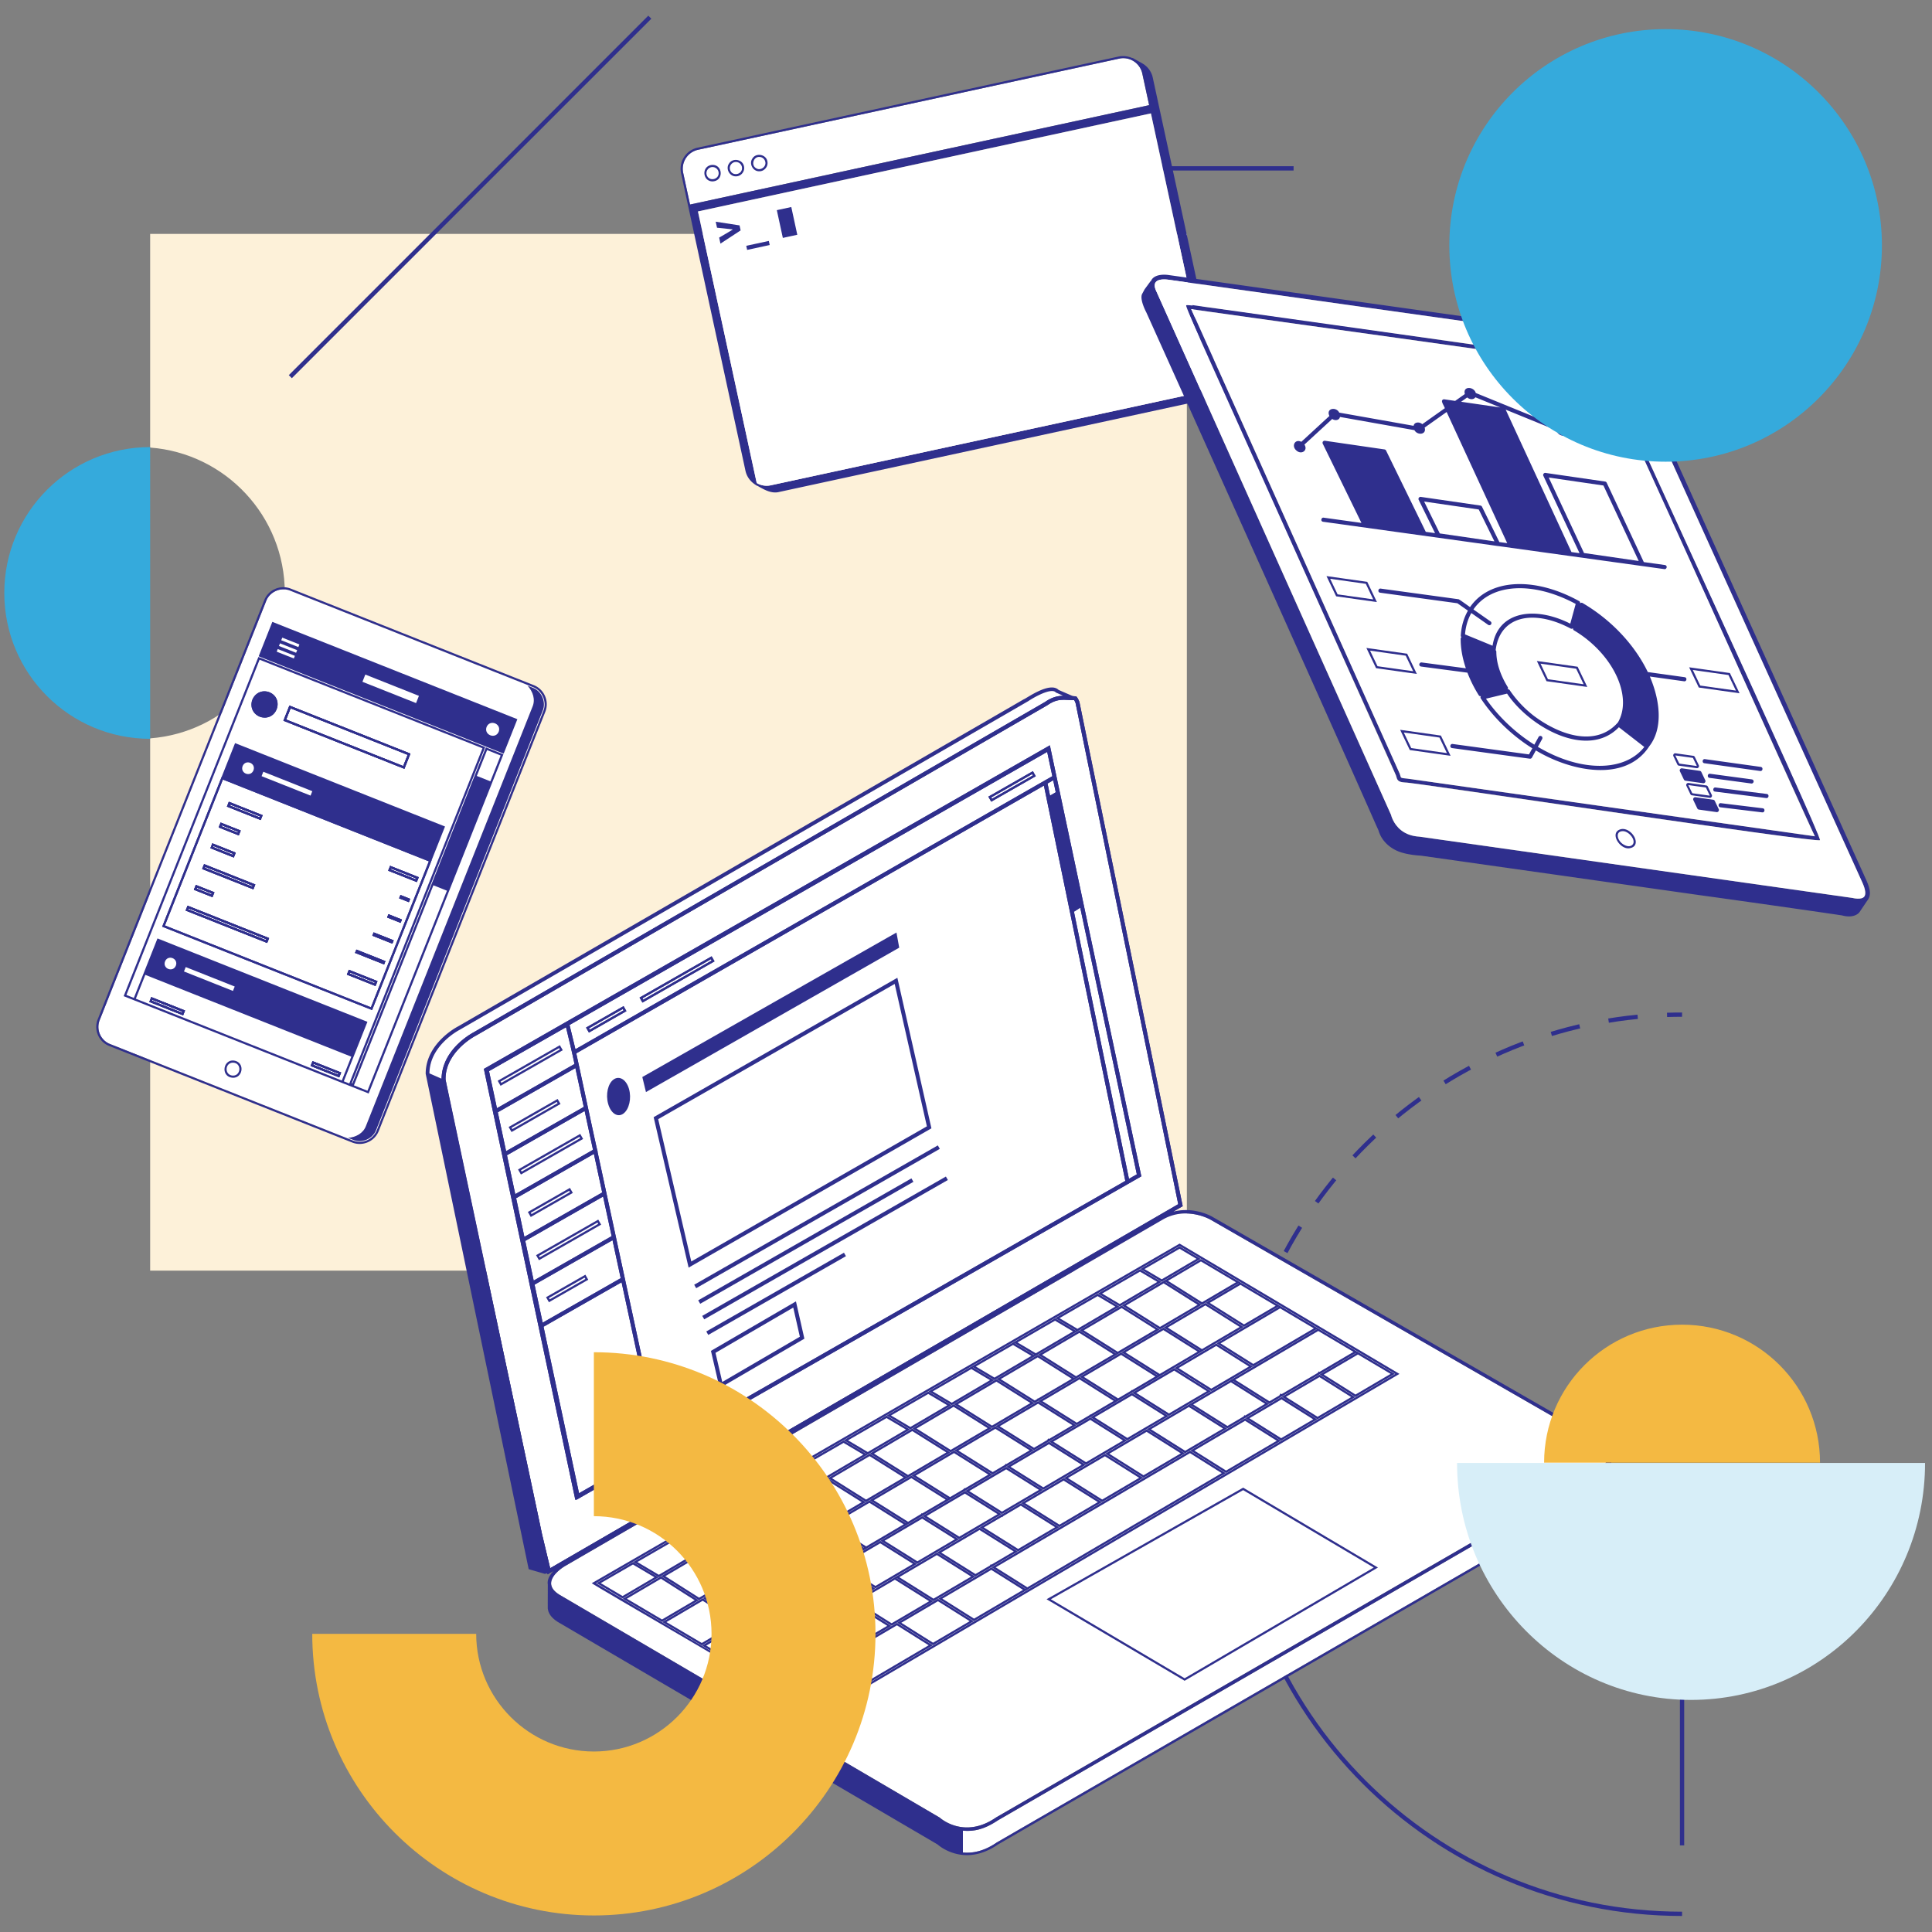 <svg width="450" height="450" xmlns="http://www.w3.org/2000/svg"><rect width="100%" height="100%" fill="#808080" stroke="none"/><g fill="none" fill-rule="evenodd"><path d="M34.975 54.482v49.764c17.54 1.338 31.36 15.982 31.36 33.865 0 17.883-13.82 32.528-31.36 33.865V295.95h241.468V54.482H34.975z" fill="#FDF1D9"/><path d="M33.975 0C15.211 0 0 15.212 0 33.976s15.212 33.975 33.976 33.975V0z" fill="#35AADC" mask="url(#lpbtgndblyllwb)" transform="translate(1 104.135)"/><g stroke="#2F2F8D"><path d="M391.784 236.329c-1.171 0-2.338.02-3.5.057"/><path d="M381.449 236.832c-50.711 4.969-90.811 46.114-94.15 97.287" stroke-dasharray="6.847,6.847"/><path d="M287.132 337.538a107.04 107.04 0 0 0-.058 3.5"/></g><path d="M391.784 445.768c-57.83 0-104.71-46.88-104.71-104.709M67.622 87.734 151.355 4m240.429 363.667v62.167M254.494 39.217h46.807" stroke="#2F2F8D"/><path d="m130.36 371.481 88.51 51.87c.076.07 5.654 5.16 13.156-.043l138.988-80.366c2.443-1.146 6.48-4.098-.03-7.666l-89.06-51.21c-.037-.023-2.494-1.43-5.758-1.43-1.647 0-3.498.358-5.35 1.43l-139.085 80.62c-.14.081-3.33 1.943-3.39 4.03-.025.97.654 1.901 2.018 2.765M250.54 163.846s-.09-.374-.347-.763c-2.521-.018-3.715-.546-6.241 1.175l-133.186 77.006c-.124-.02-7.162 3.812-6.971 10.253l22.45 105.826 1.9 7.925 146.288-84.795-23.893-116.627z" fill="#FFF"/><path d="M374.75 345.171h.043v-4.236c-1.053 1.675-3.313 2.67-3.412 2.71l-138.922 80.329c-3.115 2.077-5.494 2.659-8.182 2.422v5.092c2.18.207 4.878-.252 7.892-2.34l138.97-80.356c.035-.014 3.327-1.452 3.612-3.62M243.427 163.494c1.64-1.195 3.102-1.403 4.217-1.428-.414-.181-1.3-.613-1.729-.783-.856-1.058-4.316.637-6.433 2.034l-132.412 76.54c-.297.155-6.99 3.684-7.047 10.156l2.816 1.24c.137-7.041 7.401-10.762 7.476-10.8l133.112-76.96z" fill="#FFF"/><path fill="#2F2F8D" d="m209.445 220.73-.641-3.525-59.197 33.656.851 3.504zm-56.139 39.945 7.706 33.151 54.878-31.482-7.502-33.17-55.082 31.501zm7.085 34.575-8.144-35.039c.081-.044 56.656-32.4 56.77-32.465l.073.33 7.856 34.732-56.555 32.442zm1.763 4.793-.464-.804c.102-.055 56.599-32.37 56.748-32.454l.463.805-56.747 32.453m-45.551-48.128.176.308 13.621-7.79-.176-.308-13.62 7.79zm-.01.989-.673-1.175 14.49-8.286.672 1.175-14.489 8.286zm114.293-67.164.176.309 9.511-5.44-.176-.307-9.51 5.439zm-.01.99-.672-1.175 10.378-5.935.672 1.175-10.378 5.935zm-111.724 75.954.176.307 10.55-6.034-.176-.307-10.55 6.034zm-.01.988-.673-1.174 11.418-6.53.673 1.175-11.418 6.53zm2.199 8.907.177.308 13.62-7.79-.175-.307-13.621 7.789zm-.01.989-.672-1.175 14.49-8.285.672 1.175-14.49 8.285zm2.301 8.906.174.308 8.937-5.112-.174-.307-8.937 5.111zm-.011.99-.672-1.176 9.805-5.607.672 1.175-9.805 5.607zm1.923 9.076.176.307 13.619-7.79-.176-.306-13.62 7.789zm-.01.988-.673-1.174 14.488-8.285.673 1.174-14.488 8.285zm2.335 8.799.175.308 8.296-4.745-.176-.307-8.295 4.744zm-.011.989-.672-1.175 9.163-5.24.673 1.175-9.164 5.24zm35.236.355-.464-.803c.132-.072 49.489-28.303 49.659-28.4l.463.804-49.659 28.4m.939 3.628-.465-.805c.103-.055 56.602-32.368 56.75-32.452l.463.803-56.748 32.454m.939 3.628-.465-.804.22-.124 31.851-18.217.463.804-.217.124zm1.683 4.17 1.578 6.79 18.072-10.542-1.536-6.79-18.114 10.542zm.959 8.224-2.018-8.68 19.798-11.524 1.965 8.687c-.227.132-19.53 11.393-19.745 11.517zm-21.101-69.674c-.617-2.165-2.212-3.167-3.562-2.239-1.349.928-1.927 3.49-1.292 5.718.637 2.231 2.231 3.233 3.562 2.24 1.331-.994 1.91-3.555 1.292-5.719m-9.33-14.123.175.308 7.877-4.504-.175-.308-7.877 4.504zm-.01.989-.673-1.175 8.746-5 .671 1.175-8.745 5zm12.471-7.98.176.308 15.932-9.113-.175-.307-15.933 9.112zm-.01.989-.673-1.175 16.801-9.608.673 1.175-16.8 9.608z"/><path d="M247.825 162.992c-1.058.006-2.356.16-3.873 1.267l-133.187 77.005c-.083.042-6.976 3.584-7.007 10.103-.124.166 22.572 105.806 22.486 105.977l1.902 7.924 146.286-84.795-23.892-116.627s-.09-.374-.347-.762c-1.141-.07-1.46-.034-2.368-.092zm-120.29 203.702-.59-2.454-1.606-6.697-22.502-106.081c-.006-7.177 7.402-10.97 7.477-11.008l133.114-76.96c2.876-1.948 4.454-1.382 7.255-1.292.522.555.784 1.462.764 1.457.002 0 24.028 117.28 24.028 117.28l-3.165 1.835-144.775 83.92z" fill="#2F2F8D"/><path d="m243.993 182.494.583 2.829 1.329-.786-.594-2.798-1.318.755zm.8 3.782a8812.172 8812.172 0 0 0 5.15 25.112l1.462-.94-5.293-24.937-1.318.765zm-112.136 52.456 1.37 5.658 111.083-63.604-1.201-5.657-111.252 63.603zm-18.754 10.75 1.844 8.642 18.065-10.298c-.403-2.035-1.471-6.518-1.981-8.565l-17.928 10.22zm2.046 9.593 1.932 9.057 18.088-10.311-1.952-9.047-18.068 10.3zm134.193-46.72 12.813 62.217 1.836-1.05-13.18-62.103-1.47.936zm-132.06 56.728 1.932 9.057 18.11-10.324-1.95-9.047-18.091 10.314zm2.136 10.007 1.918 8.993 18.13-10.335-1.936-8.983-18.112 10.325zm2.12 9.944 1.969 9.235 18.154-10.347-1.99-9.226-18.133 10.338zm2.172 10.187 1.888 8.853 18.175-10.361-1.907-8.843-18.156 10.35zm14.656-30.976 14.805 68.634 108.138-61.822-18.961-92.08-108.923 62.368 4.89 22.672.104.18-.053.048zm-12.566 40.78 8.269 38.775 18.257-10.438-8.348-38.7-18.178 10.363zm7.41 40.333-.194-.907-21.113-99.483c.212-.124 131.53-75.195 131.83-75.368l.66 3.12 20.645 97.27c-.2.119-111.37 63.672-111.662 63.84l.018.089-19.946 11.42-.022-.105-.216.124zm126.329-34.514-7.921-4.982 8.825-5.185 7.92 4.982-8.824 5.185zm-9.701 5.7-7.92-4.983 8.685-5.103 7.92 4.983-8.685 5.102zm-8.83 5.187-.094-.053-.103.17-.598.35-7.928-4.978 8.617-5.063 7.92 4.983-7.813 4.591zm19.445-21.64-9.798 5.757 8.514 5.354-.024.038-8.404-5.287-.128-.08-9.658 5.674 8.523 5.361-.024.038-8.414-5.293-.128-.08-9.59 5.633 8.754 5.496.129.08 8.807-5.173 10.475-6.155h-.001l9.84-5.78-8.745-5.502-.128-.08zm-68.478 40.812 7.934 4.975-8.744 5.137-7.933-4.974 8.743-5.138zm8.897 4.988-8.888-5.572-9.715 5.708 8.888 5.572 9.715-5.708zm-27.494 5.939 8.838-5.193 7.933 4.974-8.793 5.167-7.978-4.948zm-1.374 10.442-7.877-5.006 8.234-4.838 7.978 4.947-8.335 4.897zm10.221-16.22-9.815 5.766 8.588 5.326-.022.038-8.608-5.338-9.2 5.404 8.825 5.61 9.314-5.471 9.806-5.762-8.888-5.572zm20.535-11.485 8.922-5.242 7.933 4.974-8.922 5.243-7.933-4.975zm-1.836 10.715-7.934-4.975 8.754-5.144 7.935 4.974-8.755 5.145zm10.767-16.541-9.895 5.812 8.535 5.352-.023.036-8.555-5.362-9.726 5.715 8.888 5.572 9.728-5.715 9.936-5.838-8.888-5.572zm9.619-5.072 7.933 4.976-8.612 5.059-7.933-4.974 8.611-5.061zm8.895 4.989-8.887-5.573-9.584 5.63 8.888 5.573 9.583-5.63zm.052-.61-7.934-4.976 8.948-5.255 7.926 4.978-8.94 5.252zm-8.897-4.988 8.76 5.491.13.08 9.91-5.821-8.882-5.579-9.918 5.829zm-26.898 38.144 7.632 4.786-8.795 5.167-7.675-4.76 8.838-5.193zm8.595 4.8-8.586-5.384-9.814 5.766 8.635 5.355 9.765-5.737zm35.439-.292-7.391-4.648 45.268-26.596 7.392 4.649-45.27 26.595zm-12.421 7.299-7.391-4.65 11.407-6.701 7.39 4.649-11.406 6.702zm4.422-12.17-.355.209 7.926 4.983-.023.038-7.945-4.997-12.378 7.274 8.343 5.249 12.38-7.275h-.001l45.929-26.982.354-.21-8.344-5.248-45.886 26.959zm10.691-17.819-8.613 5.061-7.632-4.787 8.612-5.06 7.633 4.786zm-8.75 5.564.129.081 9.584-5.63-8.459-5.305-.129-.08-9.583 5.631 8.458 5.303zm20.71-21.86 7.619 4.792-8.611 5.06-7.625-4.79 8.617-5.062zm8.582 4.806-8.444-5.31-.128-.082-9.59 5.635 8.58 5.388 9.582-5.63zm-19.528 10.894-7.632-4.786 8.946-5.255 7.626 4.788-8.94 5.253zm-8.595-4.8 8.458 5.304.129.08 9.91-5.823-8.58-5.388-9.917 5.827zm-30.497 27.768-7.633-4.786 8.743-5.138 7.633 4.786-8.743 5.138zm-8.596-4.8 8.587 5.384 9.715-5.708-8.587-5.384-9.715 5.708zm59.649-34.464 8.686-5.103 7.62 4.791-8.686 5.103-7.62-4.791zm8.823-5.608-.128-.08-9.658 5.673 8.445 5.311.128.082 9.659-5.675-8.446-5.31zm-50.117 39.138-7.633-4.785 8.755-5.145 7.632 4.786-8.754 5.144zm-8.597-4.8 8.588 5.384 9.727-5.714-8.587-5.384-9.728 5.715zm27.288-6.182-8.922 5.242-7.632-4.786 8.922-5.242 7.632 4.786zm-17.517.442 8.586 5.384 9.894-5.812-8.458-5.304-.129-.08-9.893 5.812zm11.399-34.238 4.36 2.585-8.924 5.245-4.436-2.63 9-5.2zm9.71-5.608 4.28 2.536-8.6 5.053-4.352-2.58 8.673-5.01zm4.934 2.288-.024.04-4.53-2.685.024-.038 4.53 2.683zm4.849-7.94 4.199 2.488-8.671 5.094-4.272-2.53 8.744-5.052zm1.038-.6 8.883-5.132 4.117 2.44-8.81 5.175-4.19-2.483zm-15.185 14.447-4.98-2.95.023-.038 5 2.962 9.587-5.631h-.001l9.702-5.7h-.001l9.84-5.78-5.098-3.022-9.877 5.707 4.786 2.837-.022.038-4.808-2.85-9.738 5.626-9.022 5.212v-.002l-10.727 6.199 5.425 3.214 9.91-5.822zm.25 11.331 7.989 5.01-5.454 3.204-.14-.087-.167.27-2.85 1.673-7.99-5.01 8.612-5.06zm-.63 10.654 9.582-5.63-8.815-5.528-.13-.08-9.583 5.63 8.817 5.528.129.08zm40.778-34.242 8.775-5.154 7.977 5.016-8.775 5.156-7.977-5.018zm-1.864 10.8-7.977-5.019 8.826-5.183 7.977 5.015-8.826 5.188zm-6.57 3.72-.132.212-2.999 1.767-7.976-5.019 8.686-5.101 7.976 5.017-5.44 3.197-.116-.072zm-9.679 5.714-.117.181-2.96 1.738-7.984-5.012 8.618-5.064 7.977 5.019-5.442 3.195-.092-.056zm17.236-20.142-.128-.08-9.799 5.757 8.411 5.29-.023.036-8.302-5.221-.128-.082-9.658 5.675 8.427 5.302-.024.036-8.317-5.233-.128-.08-9.59 5.635 8.938 5.611 9.582-5.63 8.597-5.05 9.981-5.865 10.753-6.317-8.802-5.536-.128-.08-9.748 5.727 8.475 5.33-.024.038-8.365-5.262zm-26.774 25.859-.187-.12-.225.36-3.081 1.812-7.99-5.01 8.947-5.256 7.983 5.013-5.447 3.2zm-2.528-8.798-9.917 5.826 8.815 5.528.129.08 3.396-1.994.075-.068.018.012 6.422-3.774-8.81-5.53-.128-.08zm-25.602-1.683 4.444 2.634-8.6 5.052-4.516-2.677 8.672-5.009zm5.428 2.636-5.425-3.216-9.665 5.583 5.506 3.263 9.584-5.63zm-81.711 41.422 7.507-4.335 5.016 2.972-7.434 4.369-5.09-3.005zm7.51-4.915-8.501 4.912 6.079 3.589 8.42-4.947-5.998-3.554zm117.231-39.395 8.826-5.186 7.62 4.793-8.826 5.185-7.62-4.792zm17.409-.379-8.445-5.31-.128-.082-9.8 5.757 8.446 5.311.128.081 9.799-5.757zM163.46 382.677l-8.236-4.864 8.445-4.962 7.935 5.042-8.143 4.784zm1.22-10.42 8.963-5.267 7.933 5.043-5.395 3.17-.141-.089-.175.275-3.251 1.91-7.933-5.042zm9.974-5.86 8.237-4.839 8.034 4.983-8.337 4.9-7.934-5.044zm9.253-5.437 8.838-5.192 7.989 5.01-5.453 3.204-.14-.09-.17.271-3.03 1.781-8.034-4.984zm9.854-5.789 8.742-5.137 7.99 5.01-8.743 5.138-7.99-5.01zm9.758-5.732 8.755-5.145 7.989 5.01-5.455 3.205-.14-.086-.132.21-3.027 1.814-7.99-5.008zm9.769-5.74 8.922-5.243 7.99 5.01-5.454 3.205-.14-.087-.167.268-3.16 1.855-7.991-5.009zm-40.726 34.211 9.973-5.859h-.001l9.359-5.498h-.001l8.79-5.165v.001l9.76-5.734 9.712-5.708v.001l11.01-6.468-8.945-5.608-9.895 5.813 8.439 5.29-.025.037-8.456-5.302-9.727 5.715 8.464 5.306-.024.038-8.483-5.319-9.715 5.707 8.462 5.306-.024.038-8.481-5.317-9.814 5.764 8.487 5.265-.023.037-8.506-5.276-9.203 5.405 8.507 5.407-.024.038-8.525-5.419-9.931 5.834 8.515 5.413-.023.038-8.534-5.425-9.442 5.546 9.222 5.446 9.103-5.347h-.001zm106.136-84.7-8.109 4.766-4.026-2.386 8.177-4.725 3.958 2.346zm-8.111 5.346 9.095-5.343-4.938-2.928-9.171 5.299 5.014 2.972z" fill="#2F2F8D"/><path d="m279.97 303.311-7.922-4.982 7.676-4.51 8.166 4.84-7.92 4.652zm17.168.827-7.385 4.34-7.976-5.018 7.14-4.194 8.222 4.872zm8.882 5.264-14.106 8.287-7.62-4.793 13.87-8.149 7.856 4.655zm9.24 5.476-7.925 4.658-.176-.113-.212.34-8.444 4.961-.25-.157-.3.48-2.276 1.337-7.97-5.012 19.339-11.362 8.214 4.868zm8.647 5.124-8.185 4.81-7.392-4.65 7.957-4.675 7.62 4.515zm-29.245 6.98-4.644 2.727-.162-.104-.195.313-3.774 2.218-7.97-5.013 8.778-5.156 7.966 5.014zm-9.79 5.751-8.827 5.184-7.969-5.012 8.827-5.186 7.969 5.014zm-5.918-28.825-8.774 5.155-7.921-4.982 8.774-5.157 7.921 4.984zm-7.012-6.095v-.002l-10.647 6.256 8.746 5.501.129.081 9.748-5.728-8.466-5.324.024-.037 8.356 5.256.127.081 8.529-5.01.022.038-7.697 4.522 8.803 5.535.127.081 8.045-4.726.022.038-14.48 8.507 8.447 5.312.127.081 14.752-8.667.022.038-18.906 11.108-10.061 5.911-10.596 6.226 8.793 5.531.127.081 9.8-5.756-8.556-5.38.022-.038 8.449 5.312.127.081 9.748-5.727-8.437-5.307.023-.036 8.457 5.318 2.591-1.523.152-.19.084.051 8.757-5.144.063-.047.009.005 8.495-4.992.022.038-8.475 4.98 8.346 5.25 9.178-5.394-8.647-5.123h.002l-9.127-5.409-.118-.065.003-.003-8.736-5.178-.147-.084.002-.002-10.04-5.95v.001l-8.356-4.952-7.784 4.574zm-107.453 85.472 11.671-6.857 7.578 4.816-11.38 6.687-7.869-4.646zm11.681-7.443-12.666 7.44 8.853 5.229 12.34-7.25-8.527-5.42zm82.207-37.238 8.686-5.103 7.968 5.013-8.685 5.103-7.97-5.013zm17.617-.076-8.794-5.53-.128-.082-9.658 5.674 8.794 5.532.128.081 9.658-5.675zm-85.716 59.983-7.633-4.507 26.272-15.434 7.391 4.648-26.03 15.293zm-8.618-4.509 8.617 5.09 26.639-15.65.354-.21-8.345-5.248-27.265 16.018zm-8.274-5.464 15.433-9.067 8.028 4.978-15.23 8.948-8.23-4.86zm25.29-14.858 7.981 5.005-8.793 5.166-8.028-4.978 8.84-5.193zm-9.445 5.457.022-.037 8.604 5.335 9.764-5.736-8.937-5.603-8.987 5.28v-.001l-17.296 10.16 9.214 5.442 16.2-9.516-8.584-5.324z" fill="#2F2F8D"/><path d="m285.579 342.52-7.392-4.649 11.812-6.939 7.39 4.65-11.81 6.938zm-8.354-4.663 8.344 5.25 12.783-7.512-8.343-5.249-12.784 7.511zm29.666-7.858-7.392-4.65 7.816-4.59 7.391 4.649-7.815 4.59zm-8.354-4.663 8.344 5.249 8.788-5.163-8.344-5.25-8.788 5.164zm-.132 9.649-7.392-4.649 7.472-4.39 7.392 4.649-7.472 4.39zm-8.354-4.663 8.344 5.249 8.445-4.962-8.345-5.249-8.444 4.962zm-32.69 8.878 7.97 5.014-8.612 5.058-7.975-5.01 8.617-5.061zm8.933 5.027-8.795-5.531-.128-.081-9.59 5.635 8.931 5.608 9.582-5.631zm-48.972 38.395-7.391-4.648 8.537-5.016 7.391 4.649-8.537 5.015zm-8.353-4.662 8.344 5.248 9.509-5.587-8.345-5.25-9.508 5.589zm-62.954-5.583 7.927-4.658 7.878 5.007-7.625 4.48-8.18-4.83zm7.937-5.244-8.922 5.242 9.164 5.41 8.585-5.042-8.827-5.61zm12.903-13.941 4.894 2.854-8.325 4.89-4.924-2.917 8.355-4.827zm1.041-.602 8.894-5.137 4.771 2.828-8.779 5.158-4.886-2.849zm14.335-2.544-.023.038-5.034-2.985.023-.038 5.034 2.985zm4.398-8.278 4.69 2.779-8.73 5.129-4.762-2.823 8.802-5.085zm1.038-.599 8.815-5.092 4.607 2.73-8.74 5.135-4.682-2.773zm9.852-5.693 8.977-5.184 4.524 2.68-8.9 5.231-4.6-2.727zm-25.497 20.989 10.522-6.182 9.76-5.734h-.002l9.772-5.74 9.93-5.835-5.505-3.262-9.97 5.758 5.21 3.088-.023.039-5.23-3.1-9.81 5.666 5.318 3.15-.024.039-5.338-3.164-9.796 5.659.001.001-9.937 5.74 5.504 3.208-.023.04-5.525-3.222-9.347 5.399 5.914 3.503 8.6-5.051zm102.482-37.817 8.774-5.155 7.62 4.793-8.774 5.155-7.62-4.793zm17.357-.349-8.445-5.31-.128-.082-9.747 5.727 8.445 5.312.128.081 9.747-5.728zm-26.336-22.109 4.034 2.39-8.757 5.145-4.108-2.434 8.831-5.102zm5.02 2.392-5.016-2.973-9.825 5.676 5.096 3.02 9.744-5.723zm-113.083 60.037 4.934 2.922-8.945 5.256-5.008-2.968 9.019-5.21zm5.918 2.924-5.915-3.504-10.012 5.784 5.997 3.554 9.93-5.834zm55.84.067 8.922-5.242 7.982 5.005-5.215 3.064-.157-.1-.19.303-3.36 1.975-7.983-5.005zm17.867-.224-8.808-5.522-.129-.08-9.895 5.812 8.81 5.523.13.08 9.892-5.813zm-20.67 11.566-8.743 5.137-7.983-5.005 8.744-5.137 7.982 5.005zm1.787-10.746 7.984 5.006-8.756 5.143-7.982-5.005 8.754-5.144zm-.781 10.733 9.727-5.714-8.937-5.603-8.88 5.218v-.001l-10.605 6.23 8.937 5.604 9.716-5.707-8.532-5.35.023-.037 8.55 5.36zm11.733-17.168 4.201-2.467.124.078.133-.213 4.154-2.458 7.983 5.006-8.612 5.06-7.983-5.006zm17.558-.04-8.809-5.523-.129-.08-9.583 5.63 8.81 5.523.129.08 9.582-5.63zm-61.965 24.919-7.578-4.816 8.237-4.84 7.675 4.76-8.334 4.896zm-8.536-4.834 8.526 5.42 9.312-5.471-8.636-5.355-9.202 5.406zm-13.381-3.684-7.878-5.007 8.962-5.265 7.878 5.005-8.962 5.267zm-8.837-5.024 8.826 5.61 9.93-5.834-8.824-5.61-9.932 5.834zm84.788-16.992 8.946-5.255 7.977 5.008-8.941 5.253-7.982-5.006zm17.886-.233-8.803-5.527-.13-.08-9.916 5.826 8.809 5.524.129.08 9.91-5.823zm19.263 41.009-.012.007-31.159-18.399 44.79-25.42 30.418 18.026-44.037 25.786zm13.623-44.392-45.416 25.78-.376.213c.187.111 31.997 18.89 32.155 18.986l44.67-26.156.365-.215-31.398-18.608z" fill="#2F2F8D"/><path d="m190.288 399.136-.011.007-51.458-30.384 135.924-78.524 50.234 29.77-134.69 79.131zm135.674-79.13c-.127-.075-51.1-30.28-51.215-30.35-.372.214-136.577 78.9-136.92 79.1.439.478 43.457 25.243 43.61 25.956l.179-.103 8.66 5.114.266-.155h-.001c.367-.216 135.084-79.363 135.42-79.562z" fill="#2F2F8D"/><path d="M374.793 343.224v1.947h-.042c-.285 2.168-3.577 3.607-3.612 3.621l-138.97 80.355c-3.014 2.09-5.711 2.55-7.892 2.342v-5.094c2.675.244 5.073-.347 8.182-2.422l138.922-80.328c.099-.04 2.359-1.035 3.412-2.71v2.29zm-244.434 28.257c-4.4-2.616-.354-5.819 1.372-6.795l139.085-80.62a10.548 10.548 0 0 1 5.35-1.43c3.265 0 5.722 1.406 5.759 1.43l89.06 51.21c5.727 3.165 3.506 6.067.03 7.666l-138.99 80.366c-7.501 5.202-13.08.113-13.156.043l-88.51-51.87zm-2.212-6.213-1.902-7.925-22.45-105.827c-.26-6.442 6.938-10.27 6.97-10.252l133.187-77.006c2.54-1.708 3.697-1.207 6.24-1.175.259.39.348.763.348.763l23.893 116.627-146.286 84.795zM103.35 248.311c-.334.942-.454 1.944-.511 2.941l-2.817-1.24c.058-6.472 6.75-10 7.047-10.154l132.412-76.54c2.118-1.399 5.578-3.093 6.434-2.035.312.16 1.397.6 1.729.783a7.216 7.216 0 0 0-4.217 1.428c-.82.473-133.073 76.94-133.773 77.34-2.785 1.75-5.284 4.286-6.304 7.477zM375.29 339.6c.27-1.78-1.141-3.384-3.91-5.012l-89.056-51.209c-.046-.027-4.193-2.43-9.058-1.158l2.21-1.28-24.028-117.279c-.01-.034-.16-.74-.7-1.383l-.064-.076c-.286-.026-.561-.063-.803-.07l-3.312-1.433c-2.06-2.056-7.593 2.05-8.106 2.174l-131.814 76.22c-.058.028-7.5 3.84-7.5 11.002l23.992 115.393 3.762 1.096.57-.145.062.255 1.408-.817c-.81.87-1.586 2.03-1.334 3.243h-.014c.017.425-.031 5.39 0 5.634h.014c.14 1.105.897 2.127 2.334 3.036l88.429 51.813c.284.255 2.9 2.49 6.854 2.49 2.087 0 4.546-.623 7.233-2.486L371.38 349.28c.126-.05 3.794-1.636 3.95-4.23.007-.11-.032-.22-.041-.33v-5.12z" fill="#2F2F8D"/><path d="m262.955 274.572-12.813-62.217 1.469-.936 13.18 62.103-1.836 1.05zM153.97 336.879l-14.805-68.634.053-.048c-.244-.245-4.87-22.585-4.994-22.853l108.923-62.366 18.96 92.078-108.137 61.823zm-27.37-27.854 18.178-10.363 8.348 38.7-18.257 10.438-8.27-38.775zm-2.09-9.805 18.156-10.35 1.907 8.843-18.175 10.36-1.888-8.853zm-2.172-10.186 18.134-10.338 1.989 9.226-18.153 10.347-1.97-9.235zm-2.12-9.944 18.112-10.326 1.937 8.984-18.131 10.335-1.918-8.993zm-2.135-10.007 18.09-10.314 1.952 9.047-18.11 10.323-1.932-9.056zm-2.134-10.008 18.068-10.301 1.952 9.047-18.088 10.31-1.932-9.056zm-2.046-9.593 17.928-10.222c.514 2.06 1.575 6.519 1.98 8.566l-18.064 10.298-1.844-8.642zm130.006-74.353 1.2 5.657-111.082 63.603-1.37-5.657 111.252-63.603zm1.402 6.61.594 2.798-1.33.786-.582-2.83 1.318-.754zm20.527 92.252-20.644-97.272-.661-3.12c-.431.248-131.434 75.14-131.83 75.369l21.113 99.483.194.907.216-.124.022.105 19.946-11.42-.018-.09c.642-.367 111.115-63.523 111.662-63.838z" fill="#2F2F8D"/><path d="m165.576 223.422.176.308-15.933 9.112-.176-.309 15.933-9.111zm.858.493-.672-1.175-16.801 9.608.673 1.175 16.8-9.608zm-21.374 11.106.174.308-7.876 4.504-.176-.308 7.877-4.504zm.856.493-.67-1.175-8.747 5 .673 1.175 8.744-5zm94.481-55.213.176.308-9.51 5.438-.177-.307 9.511-5.439zm.857.493-.67-1.175-10.379 5.936.671 1.174 10.378-5.935z" fill="#2F2F8D"/><path d="M124.088 160.198c2.066.775 3.169 3.317 2.31 5.354l-38.785 97.633c-.77 2.067-3.316 3.17-5.353 2.31l-1.177-.466c1.79-.152 3.52-1.037 4.163-2.785l38.785-97.633c.726-1.701.077-3.56-1.135-4.886l1.192.473zm-62.083-20.226L23.22 237.605a4.295 4.295 0 0 0 2.4 5.566l56.58 22.475c2.114.887 4.764-.25 5.565-2.401l38.785-97.635c.889-2.108-.252-4.763-2.401-5.562L67.57 137.572c-2.12-.883-4.762.247-5.565 2.4z" fill="#FFF"/><path d="m66.656 167.593 27.261 10.83 1.035-2.607-27.261-10.829-1.035 2.606zm27.541 11.478c-.378-.149-27.843-11.06-28.19-11.199l1.404-3.534c.378.15 27.843 11.062 28.19 11.198l-1.404 3.535zm-33.521-12.608c3.17 1.167 4.992-3.43 1.89-4.757-3.169-1.161-4.994 3.429-1.89 4.757m.94.68c-.374 0-.755-.07-1.124-.215-3.765-1.62-1.453-7.18 2.358-5.645 3.012 1.308 2.02 5.887-1.233 5.86" fill="#2F2F8D"/><path fill="#FFF" d="m72.74 184.286-11.407-4.531-.408 1.027 11.408 4.53z"/><path d="m53.5 187.6 6.946 2.76.083-.209-6.946-2.76-.083.21zm7.227 3.408-7.876-3.129.452-1.136 7.876 3.128-.452 1.137zm-9.15 1.434 3.765 1.496.083-.209-3.765-1.496-.083.209zm4.045 2.145-4.694-1.866.452-1.136 4.694 1.865-.452 1.137zm-5.969 2.697 4.529 1.8.083-.21-4.529-1.8-.083.21zm4.81 2.448-5.459-2.17.452-1.135 5.459 2.168-.452 1.137zm-6.733 2.394 11.01 4.373.081-.21-11.009-4.372-.082.209zm11.29 5.023-11.939-4.744.451-1.136 11.938 4.742-.45 1.138zm-13.214-.182 3.407 1.354.083-.209-3.407-1.354-.083.21zm3.688 2.002-4.337-1.723.452-1.136 4.337 1.722-.452 1.137zm-5.611 2.841 18.069 7.177.083-.209-18.07-7.178-.082.21zm18.35 7.827-.233-.093-18.766-7.456.451-1.136.232.091 18.767 7.455-.451 1.14z" fill="#2F2F8D"/><path fill="#FFF" d="m95.09 209.805-1.802-.716.123-.305 1.8.715z"/><path fill="#2F2F8D" d="m95.23 210.13-2.268-.9.31-.772 2.265.9z"/><path fill="#FFF" d="m93.174 214.63-2.684-1.065.122-.308 2.684 1.065z"/><path fill="#2F2F8D" d="m93.315 214.954-3.149-1.25.305-.771 3.15 1.249z"/><path fill="#FFF" d="m91.25 219.47-4.205-1.67.122-.306 4.205 1.67z"/><path fill="#2F2F8D" d="m91.39 219.795-4.67-1.854.306-.771 4.671 1.854z"/><path fill="#FFF" d="m89.327 224.313-6.306-2.505.122-.307 6.306 2.506z"/><path fill="#2F2F8D" d="m89.466 224.637-6.77-2.69.308-.77 6.77 2.69zm1.595-22.116 5.746 2.283.083-.209-5.746-2.283-.083.21zm6.026 2.932-6.675-2.653.452-1.136 6.676 2.652-.453 1.137zm-15.643 21.278 5.746 2.282.083-.209-5.746-2.283-.083.21zm6.026 2.931-6.675-2.652.452-1.137 6.676 2.652-.453 1.137zm-14.481 18.353 5.746 2.282.083-.209-5.746-2.283-.083.21zm6.026 2.931-6.675-2.652.452-1.137 6.676 2.652-.453 1.137z"/><path fill="#FFF" d="m54.669 229.779-11.408-4.531-.408 1.027 11.408 4.532z"/><path d="m35.427 233.093 6.946 2.76.083-.209-6.946-2.76-.083.21zm7.227 3.408-7.876-3.129.452-1.136 7.876 3.128-.452 1.137zM53.5 187.6l6.946 2.76.083-.209-6.946-2.76-.083.21zm7.227 3.408-7.876-3.129.452-1.136 7.876 3.128-.452 1.137zm-9.15 1.434 3.765 1.496.083-.209-3.765-1.496-.083.209zm4.045 2.145-4.694-1.866.452-1.136 4.694 1.865-.452 1.137zm-5.969 2.697 4.529 1.8.083-.21-4.529-1.8-.083.21zm4.81 2.448-5.459-2.17.452-1.135 5.459 2.168-.452 1.137zm-6.733 2.394 11.01 4.373.081-.21-11.009-4.372-.082.209zm11.29 5.023-11.939-4.744.451-1.136 11.938 4.742-.45 1.138zm-13.214-.182 3.407 1.354.083-.209-3.407-1.354-.083.21zm3.688 2.002-4.337-1.723.452-1.136 4.337 1.722-.452 1.137zm-5.611 2.841 18.069 7.177.083-.209-18.07-7.178-.082.21zm18.35 7.827-.233-.093-18.766-7.456.451-1.136.232.091 18.767 7.455-.451 1.14z" fill="#2F2F8D"/><path d="M39.459 225.777c-1.924-.402-1.094-3.286.749-2.623 1.494.583.825 2.909-.75 2.623m55.632-15.972-1.802-.716.123-.305 1.8.715z" fill="#FFF"/><path fill="#2F2F8D" d="m95.23 210.13-2.268-.9.31-.772 2.265.9z"/><path fill="#FFF" d="m93.174 214.63-2.684-1.065.122-.308 2.684 1.065z"/><path fill="#2F2F8D" d="m93.315 214.954-3.149-1.25.305-.771 3.15 1.249z"/><path fill="#FFF" d="m91.25 219.47-4.205-1.67.122-.306 4.205 1.67z"/><path fill="#2F2F8D" d="m91.39 219.795-4.67-1.854.306-.771 4.671 1.854z"/><path fill="#FFF" d="m89.327 224.313-6.306-2.505.122-.307 6.306 2.506z"/><path fill="#2F2F8D" d="m89.466 224.637-6.77-2.69.308-.77 6.77 2.69zm1.595-22.116 5.746 2.283.083-.209-5.746-2.283-.083.21zm6.026 2.932-6.675-2.653.452-1.136 6.676 2.652-.453 1.137zm-15.643 21.278 5.746 2.282.083-.209-5.746-2.283-.083.21zm6.026 2.931-6.675-2.652.452-1.137 6.676 2.652-.453 1.137zm-14.481 18.353 5.746 2.282.083-.209-5.746-2.283-.083.21zm6.026 2.931-6.675-2.652.452-1.137 6.676 2.652-.453 1.137z"/><path fill="#FFF" d="m54.669 229.779-11.408-4.531-.408 1.027 11.408 4.532z"/><path d="m35.427 233.093 6.946 2.76.083-.209-6.946-2.76-.083.21zm7.227 3.408-7.876-3.129.452-1.136 7.876 3.128-.452 1.137zM53.5 187.6l6.946 2.76.083-.209-6.946-2.76-.083.21zm7.227 3.408-7.876-3.129.452-1.136 7.876 3.128-.452 1.137zm-9.15 1.434 3.765 1.496.083-.209-3.765-1.496-.083.21zm4.045 2.144-4.694-1.865.452-1.137 4.694 1.866-.452 1.136zm-5.97 2.698 4.53 1.8.084-.21-4.53-1.799-.083.21zm4.81 2.448-5.458-2.169.452-1.137 5.459 2.168-.452 1.138zm36.6 2.79 5.746 2.282.083-.209-5.746-2.282-.083.21zm6.026 2.931-6.676-2.652.452-1.138 6.676 2.653-.452 1.137zm-49.358-3.328 11.009 4.373.082-.209-11.008-4.373-.083.21zm11.29 5.022-11.94-4.742.452-1.137 11.939 4.742-.451 1.137zm-13.213-.18 3.407 1.354.083-.209-3.407-1.354-.083.21zm3.687 2.002-4.337-1.723.452-1.136 4.337 1.722-.452 1.137zm45.735 1.16-2.266-.9.308-.77 2.266.9-.308.77zm-1.914 4.825-3.15-1.25.307-.772 3.148 1.25-.305.772zm-49.431-3.145 18.068 7.178.083-.209-18.07-7.178-.081.21zm18.348 7.828-.232-.093-18.766-7.456.452-1.136.232.091 18.766 7.455-.452 1.14zm29.159.157-4.67-1.853.305-.772 4.67 1.854-.305.771zm-1.924 4.843-6.771-2.69.309-.77 6.769 2.69-.307.77zm-8.023 2.094 5.747 2.282.082-.209-5.746-2.283-.083.21zm6.028 2.931-6.677-2.652.452-1.138 6.676 2.653-.451 1.137zM38.419 215.56l47.97 19.056 13.502-33.989-47.97-19.055-13.502 33.988zm48.25 19.704c-.127-.049-48.726-19.356-48.9-19.425l13.872-34.916 48.899 19.425-13.871 34.916zm-20.013-67.671 27.261 10.83 1.035-2.607-27.261-10.829-1.035 2.606zm27.541 11.478c-.378-.149-27.843-11.06-28.19-11.199l1.404-3.534c.378.15 27.843 11.062 28.19 11.198l-1.404 3.535zm-39.924 68.44c-1.812.006-2.065 2.664-.263 2.998 2.131.313 2.42-2.934.263-2.998m0 3.521c-3.167-.174-2.267-4.886.74-3.879 2.035.78 1.43 3.906-.74 3.88" fill="#2F2F8D"/><path d="m42.374 235.853-6.946-2.76.083-.209 6.946 2.76-.083.21zm.732-.488-7.876-3.129-.452 1.137 7.876 3.128.452-1.136zm35.629 14.933-5.746-2.282.083-.21 5.746 2.282-.083.21zm.732-.488-6.675-2.654-.453 1.138 6.676 2.651.452-1.135zm-18.975-82.883c3.768 1.394 5.979-4.088 2.259-5.687a3.067 3.067 0 0 0-3.973 1.715 3.063 3.063 0 0 0 1.714 3.972M38.419 215.56l13.501-33.99 47.97 19.055-13.502 33.99-47.97-19.057zm18.097-37.124c.689-1.66 3.153-.69 2.515 1-.701 1.666-3.15.682-2.515-1zm4.817 1.318 11.408 4.532-.408 1.027-11.408-4.53.408-1.029zm25.336 55.51 16.984-42.754c-.308-.12-48.637-19.322-48.9-19.425L37.77 215.838c.308.122 48.637 19.323 48.899 19.425zm-20.013-67.671 1.035-2.606 27.261 10.83-1.035 2.605-27.261-10.829zm27.541 11.478 1.404-3.535-27.958-11.106-.232-.092-1.404 3.534 27.958 11.107.232.092z" fill="#2F2F8D"/><path d="m111.062 180.734 2.391-6.019 3.155 1.254-2.39 6.019-3.156-1.254zM85.59 254.052l-3.156-1.254 18.51-46.592c.03.012 3.127 1.243 3.155 1.253L85.59 254.052zm-42.738-27.777.408-1.027 11.408 4.531-.408 1.028-11.408-4.532zm-4.409-2.346c.687-1.659 3.153-.693 2.516.998-.69 1.664-3.156.687-2.516-.998zm41.168 27.747-2.81-1.116-45.16-17.939 2.207-5.557 47.97 19.056-2.207 5.556zm-19.146-98.009 51.908 20.62-31.019 78.082-1.252-.497-.025-.01 5.504-13.858c-.308-.122-48.637-19.323-48.9-19.425l-3.113 7.837-2.392 6.02-1.728-.686 31.017-78.083zm52.707 20.4-31.094 78.275-.15-.059 31.094-78.276-52.837-20.989-31.387 79.011c.337.134 56.785 22.56 57.073 22.672l31.386-79.011-4.085-1.623zm4.145 1.473 3.188-8.023-57.073-22.671-3.187 8.022c.337.134 56.785 22.56 57.072 22.672" fill="#2F2F8D"/><path d="m124.088 160.198-1.192-.473c1.205 1.346 1.868 3.169 1.135 4.886l-38.785 97.633c-.637 1.736-2.377 2.645-4.163 2.785l1.177.467c2.038.856 4.582-.241 5.353-2.311l38.786-97.633c.856-2.031-.243-4.584-2.311-5.354" fill="#2F2F8D"/><path d="m126.549 165.61-38.786 97.635a4.256 4.256 0 0 1-2.287 2.347 4.254 4.254 0 0 1-3.278.054l-56.576-22.475a4.295 4.295 0 0 1-2.401-5.566l38.784-97.633c.61-1.607 2.276-2.715 3.988-2.701.535 0 1.068.101 1.577.301l56.578 22.476c2.145.802 3.294 3.451 2.4 5.562m.406-3.473a4.748 4.748 0 0 0-2.622-2.554l-56.578-22.476a4.772 4.772 0 0 0-3.66.059 4.75 4.75 0 0 0-2.554 2.621l-38.784 97.634a4.793 4.793 0 0 0 2.681 6.214l56.579 22.476a4.748 4.748 0 0 0 3.658-.06 4.748 4.748 0 0 0 2.554-2.621l38.785-97.635a4.75 4.75 0 0 0-.059-3.658" fill="#2F2F8D"/><path fill="#FFF" d="m85.09 157.116-.671 1.686 12.489 4.96.668-1.684zm-15.595-6.401-3.99-1.584.244-.615 3.99 1.585zm-.527 1.329-3.992-1.584.245-.615 3.99 1.584zm-.528 1.329-3.99-1.586.243-.615 3.99 1.586zm44.906 15.945c-.7 1.855 2.04 2.946 2.808 1.115.7-1.86-2.045-2.946-2.808-1.115M264.089 14.271a4.505 4.505 0 0 0-3.405-.618L162.59 34.885a4.528 4.528 0 0 0-3.464 5.377l1.597 7.378 106.935-23.146-1.597-7.377a4.494 4.494 0 0 0-1.972-2.846"/><path d="M165.97 38.909c-.894-.011-1.593.85-1.393 1.722.428 1.816 3.143 1.229 2.777-.602a1.429 1.429 0 0 0-1.385-1.12m-.004 3.342c-2.258-.006-2.634-3.301-.405-3.798 2.763-.481 3.208 3.685.405 3.798m5.445-4.521c-.878-.02-1.597.868-1.388 1.722.428 1.817 3.139 1.231 2.777-.602a1.425 1.425 0 0 0-1.39-1.12m-.002 3.342c-1.466.047-2.451-1.75-1.611-2.96.856-1.423 3.188-1.005 3.49.633.27 1.178-.674 2.341-1.88 2.327m5.452-4.52c-1.377-.05-1.957 1.91-.772 2.614 1.006.7 2.46-.303 2.158-1.494a1.428 1.428 0 0 0-1.386-1.12m-.007 3.341c-1.467.05-2.45-1.752-1.61-2.96.848-1.427 3.2-1 3.491.634.282 1.156-.693 2.36-1.88 2.326" fill="#2F2F8D"/><path d="m162.59 34.885 98.094-21.232a4.474 4.474 0 0 1 2.385.136c1.485.497 2.658 1.796 2.992 3.327l1.596 7.378c-22.194 4.804-85.738 18.56-106.934 23.146l-1.597-7.378a4.527 4.527 0 0 1 3.464-5.377zm-.026 14.36L268.07 26.408l12.993 60.022a4.529 4.529 0 0 1-3.463 5.377l-98.095 21.232a4.486 4.486 0 0 1-3.252-.54l-13.69-63.254zM283.5 87.366l-15.003-69.313c-.258-1.217-1-2.294-2.027-3.034-.476-.337-2.13-1.19-2.64-1.525l-.087.04a5.198 5.198 0 0 0-3.166-.37l-98.093 21.233a5.027 5.027 0 0 0-3.847 5.97l1.597 7.378 13.406 61.936c.068.313.167.61.288.895a5.157 5.157 0 0 0 1.866 2.22l.002.027c.078.034.525.318.607.368l-.01-.047c1.583.894 3.29 1.93 5.166 1.426l98.094-21.233a5.028 5.028 0 0 0 3.847-5.97z" fill="#2F2F8D"/><path d="M268.071 26.409 162.563 49.246l13.691 63.253a4.49 4.49 0 0 0 3.252.54L277.6 91.808a4.527 4.527 0 0 0 3.463-5.377L268.071 26.41z" fill="#FFF"/><path d="M167.505 55.34c.786-.448 2.387-1.388 3.146-1.86l-.01-.044a120.04 120.04 0 0 0-3.633-.394l-.304-1.401 5.549.855.254 1.17-4.698 3.076-.304-1.402zm6.313 1.915 5.256-1.138.205.952-5.256 1.136zm11.888-2.573-3.367.73-1.4-6.463 3.369-.73zm245.742 154.462-100.859-14.273c-1.656-.092-3.071-.584-4.205-1.463-1.879-1.46-2.363-3.52-2.382-3.609-.02-.023-54.697-122.064-54.734-122.106-1.052-2.316.785-2.822 2.756-2.558l100.974 14.176c1.141.16 2.203.616 3.155 1.355 1.649 1.282 2.386 2.944 2.396 2.965l55.237 121.943c1.551 3.37.26 4.18-2.338 3.57m3.312-4.009L379.526 83.2c-.018-.043-1.892-4.336-6.402-4.97L272.16 64.056c-.118-.018-2.823-.447-3.877 1.021a.896.896 0 0 0-.107.208l-.098.143a.455.455 0 0 0-.123.112l-1.351 1.842-.61 1.135c-.539 1.264.852 3.96 1.007 4.248 10.606 23.522 42.9 95.33 53.548 119.49l.51 1.112c.705 2.496 2.706 4.256 5.007 5.072 2.181.752 4.841.856 4.877.856l65.134 9.23c7.832 1.072 25.242 3.543 32.977 4.694a6.12 6.12 0 0 0 1.602.234c1.703 0 2.387-.904 2.421-.95l1.79-2.65c.936-1.149.882-2.446-.107-4.718" fill="#2F2F8D"/><path d="M327.735 181.35c-.429-.053-1.418-.1-1.454-.318l-.255-.812-48.572-108.225c.316.137 95.211 13.187 95.442 13.492a2.3 2.3 0 0 1 .48.553l49.346 108.752-94.987-13.443zm46.498-95.744a3.227 3.227 0 0 0-.745-.879 1.557 1.557 0 0 0-.77-.33c-.5.321-96.109-14.075-96.443-13.29-.752.331 48.901 108.804 48.724 109.182l.13.275.264.841c.334.736 1.085.804 1.982.865.52-.32 96.18 14.2 96.53 13.414.76-.397-49.85-109.652-49.672-110.078z" fill="#2F2F8D"/><path d="M372.897 85.487c-.118-.291-95.208-13.363-95.443-13.492l48.572 108.225c.016.027.253.893.308.879.06.047.334.17.897.2l.504.05 94.987 13.444c-.656-.938-48.897-108.727-49.825-109.306" fill="#FFF"/><path d="M423.906 195.683c-.122.812-96.215-13.69-96.531-13.412-.893-.068-1.645-.132-1.982-.866l-.265-.84-.128-.277-48.781-108.694c-.162-.32.148-.746.507-.674l95.992 13.476c.291.042.528.143.77.331.437.34.715.825.745.88-.111.636 50.302 109.48 49.673 110.076m9.88 9.891L378.549 83.631c-.01-.02-.747-1.683-2.396-2.965-.952-.739-2.014-1.195-3.155-1.355L272.024 65.135c-1.758-.167-3.899.047-2.756 2.558-.016.047 54.759 122.05 54.734 122.106.019.09.503 2.15 2.382 3.61 1.134.878 2.549 1.37 4.205 1.462l100.859 14.273c.113.026 2.14.527 2.787-.315.415-.539.256-1.695-.449-3.255" fill="#FFF"/><path d="M377.913 193.596c-1.64.06-1.29 1.984-.038 2.92.77.578 1.843.895 2.439.145.768-1.064-1.036-3.169-2.401-3.065m1.472 3.996c-2.25.15-4.618-3.804-1.792-4.472 2.549-.488 5.197 4.115 1.792 4.472m-4.204-19.397c-5.118.744-11.232-.82-16.985-4.243l1.006-1.833a.483.483 0 0 0-.187-.653.484.484 0 0 0-.655.188l-.984 1.789c-4.377-2.727-8.417-6.57-11.27-10.708l4.918-1.176c5.262 7.849 18.723 15.391 26.044 7.828l5.92 4.596c-1.786 2.273-4.48 3.727-7.807 4.212zm-33.949-30.433c.144-1.855.651-3.515 1.467-4.975l3.925 2.75c.21.153.522.099.673-.117a.484.484 0 0 0-.119-.672l-3.987-2.793c4.178-6.085 13.936-6.613 23.817-1.289l-1.259 4.596c-8.38-4.224-16.866-2.837-18.102 5.137l-6.415-2.637zm28.11.92c7.468 5.824 10.58 14.327 7.508 19.58-5.004 5.72-13.337 3.164-19.609-1.547-2.22-1.727-4.107-3.735-5.606-5.97a.482.482 0 0 0-.497-.198c.14-.14.134-.371.034-.534-1.735-2.815-2.65-5.662-2.648-8.235a.464.464 0 0 0-.155-.328c.966-8.113 8.952-9.576 17.458-5.057a.47.47 0 0 0 .562-.087.48.48 0 0 0 .22.52 26.377 26.377 0 0 1 2.732 1.856zm23.051 9.049-8.588-1.196c-2.264-4.702-5.975-9.351-10.829-13.121a40.216 40.216 0 0 0-4.357-2.952.467.467 0 0 0-.579.073.482.482 0 0 0-.233-.53c-10.45-5.767-20.879-5.188-25.403 1.398-.08-.022-2.686-1.952-2.708-1.832l-18.113-2.474c-.607-.077-.756.865-.125.955l17.993 2.457 2.46 1.726c-.967 1.695-1.543 3.637-1.665 5.815a.468.468 0 0 0 .155.35.483.483 0 0 0-.178.356c-.026 2.175.397 4.521 1.204 6.903l-10.315-1.364c-.365-.053-.713.442-.438.767.078.104.193.17.322.189l10.794 1.427a30.659 30.659 0 0 0 2.64 5.259c.107.172.327.272.522.199-.15.146-.15.396-.036.558 2.961 4.492 7.29 8.668 11.994 11.597l-.783 1.425-17.772-2.428c-.616-.105-.76.878-.136.954l18.096 2.471a.486.486 0 0 0 .498-.244l.922-1.678c8.101 4.885 20.863 7.561 26.396-.944 3.172-4.056 2.675-10.329.151-16.273l7.995 1.113c.617.063.728-.868.116-.956zm17.717 20.896-13.002-1.812c-.612-.092-.736.883-.123.955l13.004 1.813c.613.067.74-.866.121-.956m-1.752 3.096a.48.48 0 0 0-.319-.186l-9.724-1.309c-.615-.1-.76.873-.13.954l9.71 1.307c.411.083.733-.437.463-.766m3.154 3.204-11.925-1.504c-.615-.093-.75.89-.123.956l11.933 1.504c.617.068.74-.87.115-.956m-.948 3.334-9.74-1.185c-.62-.088-.746.882-.118.956l9.75 1.186c.617.062.731-.876.108-.957" fill="#2F2F8D"/><path d="m320.845 155.173 8.308 1.173-1.734-3.626-8.307-1.173 1.733 3.626zm9.161 1.798-9.497-1.34-2.25-4.71 9.496 1.341 2.251 4.71zm-18.457-18.535 8.308 1.173-1.734-3.627-8.307-1.173 1.733 3.627zm9.16 1.798-9.496-1.34-2.251-4.71 9.497 1.341 2.25 4.71zm7.996 34.009 8.308 1.173-1.734-3.627-8.307-1.173 1.733 3.627zm9.16 1.798-9.496-1.341-2.251-4.71 9.497 1.342 2.25 4.709zm58.152-16.361 8.307 1.173-1.734-3.627-8.306-1.173 1.733 3.627zm9.16 1.798-9.496-1.34-2.25-4.71 9.495 1.341 2.251 4.71zm-44.629-3.27 8.308 1.173-1.734-3.626-8.307-1.174 1.733 3.627zm9.16 1.798-9.496-1.341-2.251-4.71 9.497 1.343 2.25 4.708zm20.497 15.95.939 1.902 4.088.568-.923-1.9-4.104-.57zm5.04 2.972-.08-.007-4.104-.58a.484.484 0 0 1-.367-.265l-.922-1.931a.486.486 0 0 1 .046-.492.465.465 0 0 1 .45-.192l4.124.582a.478.478 0 0 1 .368.267l.92 1.929c.158.31-.097.7-.434.689zm1.948 2.814-.92-1.927a.472.472 0 0 0-.368-.27l-4.12-.582a.494.494 0 0 0-.454.193.486.486 0 0 0-.046.492l.922 1.926a.48.48 0 0 0 .367.27l4.13.584c.36.05.658-.356.49-.686m-3.963 1.116.941 1.903 4.084.569-.92-1.901-4.105-.571zm5.041 2.974-.055-.003-4.128-.584a.483.483 0 0 1-.367-.266l-.923-1.932a.484.484 0 0 1 .045-.491.477.477 0 0 1 .451-.193l4.123.583a.482.482 0 0 1 .368.266l.922 1.93c.156.31-.095.701-.436.69zm2.053 2.635-.922-1.93a.477.477 0 0 0-.366-.266l-4.131-.584a.508.508 0 0 0-.443.194.486.486 0 0 0-.046.492l.922 1.93c.07.144.209.245.367.267l4.128.583c.359.053.662-.356.49-.686m-31.374-59.656-8.22-17.582 12.74 1.853 8.22 17.582-12.74-1.853zm-21.573-2.814-12.021-1.75-3.648-7.428 12.724 1.851 3.646 7.423-.701-.096zM341.74 92.57c.533.492 1.48.597 1.904-.034l5.82 2.373-9.147-1.33 1.423-1.009zm46.368 39.221a.476.476 0 0 0-.317-.186l-4.917-.682-8.641-18.48a.48.48 0 0 0-.367-.276l-13.89-2.019c-.362-.062-.664.353-.496.681l8.424 18.016-1.88-.26-15.323-33.17 11.832 4.824c.522 1.905 3.604 1.552 2.37-.599l5.286-5.724c1.508.83 2.439-1.04 1.074-2.067-1.128-.94-2.642.086-1.792 1.424l-5.311 5.75c-.493-.24-1.126-.205-1.458.243l-18.968-7.734c-.4-1.503-3.062-1.688-2.545.248l-2.255 1.596-2.542-.37a.488.488 0 0 0-.424.174l-.055-.009.023.051c-.288.312.359 1.211.6 1.853l-5.263 3.727c-.621-.59-1.85-.555-2.02.376l-17.314-3.07c-.73-1.448-3.154-1.015-2.294.778l-6.54 6.02c-1.52-.764-2.414 1.072-1.06 2.094 1.13.947 2.66-.102 1.778-1.449l6.48-5.965c.605.443 1.644.341 1.8-.472l17.349 3.078c.664 1.258 2.893 1.096 2.376-.602l5.12-3.626 14.109 30.544-1.826-.254-4.047-8.236a.489.489 0 0 0-.362-.264l-13.886-2.019c-.362-.065-.674.358-.497.69l3.808 7.75-2.158-.3-9.248-18.93a.485.485 0 0 0-.364-.266l-13.891-2.02a.468.468 0 0 0-.424.173l-.068-.01.03.063a.466.466 0 0 0-.03.462l9.012 18.45-8.807-1.223c-.588-.077-.772.862-.127.955l39.179 5.436 1.513.22.053.003c.005 0 .01-.003.014-.003l38.745 5.375c.395.054.695-.452.432-.769z" fill="#2F2F8D"/><path d="M138.323 446.148c-36.169 0-65.594-29.426-65.594-65.595h38.186c0 15.113 12.296 27.408 27.408 27.408 15.113 0 27.408-12.295 27.408-27.408 0-15.113-12.295-27.408-27.408-27.408V314.96c36.17 0 65.595 29.424 65.595 65.594 0 36.17-29.425 65.595-65.595 65.595" fill="#F4B942" style="mix-blend-mode:multiply"/><path d="M423.918 340.675c0-17.746-14.387-32.133-32.134-32.133s-32.133 14.387-32.133 32.133h64.267z" fill="#F4B942"/><path d="M109.008 0c0 30.481-24.402 55.192-54.504 55.192C24.403 55.192 0 30.481 0 0h109.008z" fill="#D7EEF8" mask="url(#lpbtgndblyllwd)" transform="translate(339.375 340.752)" style="mix-blend-mode:multiply"/><path d="M438.334 57.162c0-27.823-22.556-50.378-50.38-50.378-27.822 0-50.377 22.555-50.377 50.378s22.555 50.379 50.378 50.379 50.379-22.556 50.379-50.38" fill="#35AADC" style="mix-blend-mode:multiply"/></g></svg>